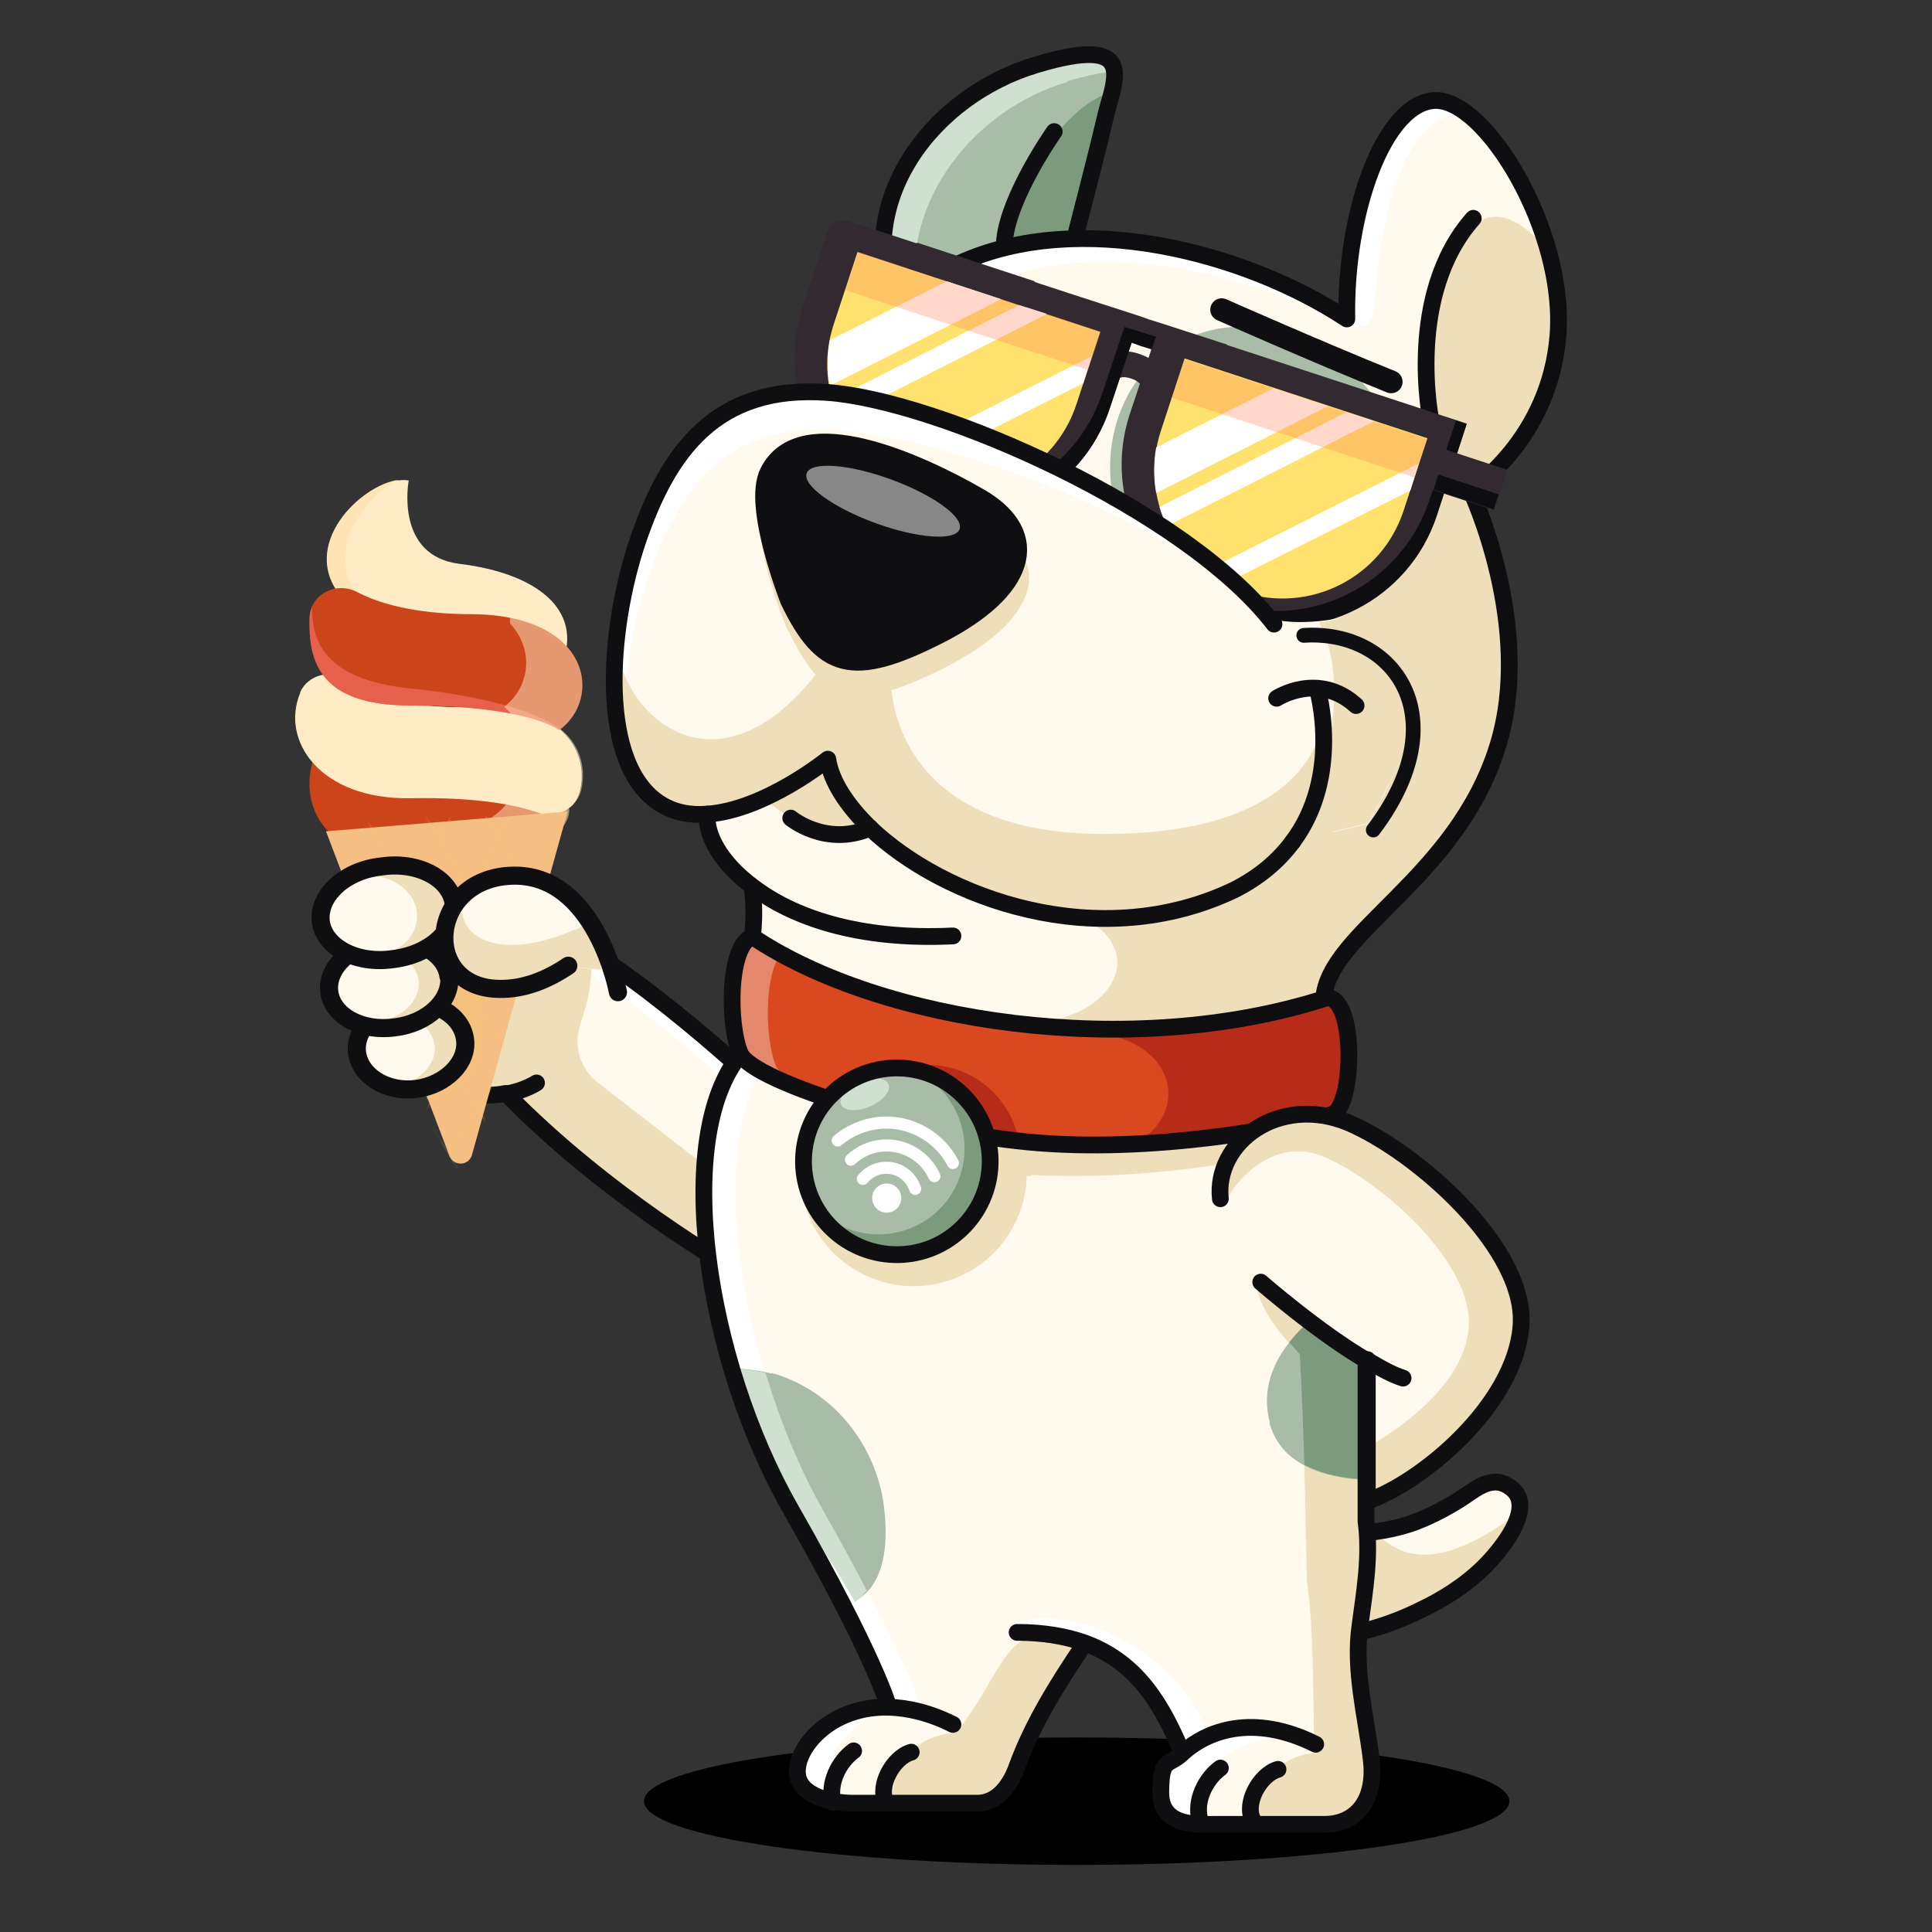 <svg width="288" height="288" viewBox="0 0 288 288" fill="none" xmlns="http://www.w3.org/2000/svg">
<rect x="0" y="0" width="288" height="288" fill="#333333" stroke="none"/>
<path d="M160.5 278C196.122 278 225 273.747 225 268.5C225 263.253 196.122 259 160.5 259C124.878 259 96 263.253 96 268.5C96 273.747 124.878 278 160.5 278Z" fill="#0000001A"/>
<path d="M77.213 136.363C90.536 140.607 112.246 161.034 112.246 161.034C118.167 171.692 116.489 180.968 109.286 189.258C109.286 189.258 90.536 178.6 75.437 163.107C72.477 163.699 68.135 163.403 63.299 160.245C53.924 154.126 64.089 132.12 77.312 136.363H77.213Z" fill="#FFF9EE"/>
<path d="M112.147 161.033C112.147 161.033 90.437 140.704 77.115 136.362C72.279 134.783 67.839 136.757 64.582 140.211C67.543 137.941 71.095 136.954 75.043 138.237C88.365 142.481 110.075 162.908 110.075 162.908C115.503 172.678 114.614 181.263 108.792 189.059C108.99 189.158 109.187 189.256 109.187 189.256C116.489 180.967 118.068 171.691 112.147 161.033Z" fill="white"/>
<path d="M86.59 152.348C88.169 148.006 88.662 143.171 87.675 139.52C70.11 148.204 67.643 136.263 70.702 133.697L65.866 134.289L59.945 138.039L64.189 151.559L60.143 156.296C60.735 157.875 61.722 159.256 63.202 160.243C64.682 161.23 66.162 161.921 67.544 162.414L67.84 163.401C67.84 163.401 68.925 163.894 72.774 163.302C73.662 163.302 74.55 163.302 75.34 163.105C89.057 177.217 105.734 187.282 108.695 189.059L112.741 179.684L89.057 161.329C86.392 159.256 85.406 155.704 86.59 152.546V152.348Z" fill="#EFDEBA"/>
<path d="M75.34 163.005C72.379 163.597 68.037 163.301 63.202 160.143C53.827 154.025 63.991 132.018 77.215 136.262C90.537 140.505 112.247 160.933 112.247 160.933C118.168 171.591 116.49 180.867 109.287 189.156C109.287 189.156 90.537 178.498 75.438 163.005H75.34Z" stroke="#0F0F12" stroke-width="2.5" stroke-linecap="round" stroke-linejoin="round"/>
<path d="M79.978 161.428C79.978 161.428 78.202 162.612 75.34 163.105" stroke="#0F0F12" stroke-width="2.5" stroke-linecap="round" stroke-linejoin="round"/>
<path d="M48.892 110.109C48.892 110.109 52.445 115.734 69.319 115.833C86.194 115.833 87.28 121.754 81.063 125.8C81.063 125.8 77.214 127.379 60.438 127.675C43.662 127.971 44.352 113.366 48.892 110.109Z" fill="#CC451A"/>
<path d="M56.292 99.944L51.061 89.089C43.858 80.701 55.7 70.635 60.93 71.622C60.93 71.622 58.759 82.872 68.528 84.056C78.199 85.24 85.107 89.385 84.515 95.997C84.022 102.115 66.259 95.405 66.259 95.405L56.292 99.944Z" fill="#FFECC6"/>
<g style="mix-blend-mode:multiply">
<path d="M54.712 89.879C47.31 83.662 54.12 73.793 59.448 71.523C53.824 72.214 44.35 81.293 50.962 89.089L56.192 99.944L60.337 98.069L54.613 89.977L54.712 89.879Z" fill="#FFE4B5"/>
</g>
<path d="M44.747 103.202C45.931 100.439 49.582 99.847 51.556 101.129C54.418 103.004 59.944 105.767 70.404 105.373C84.516 104.879 87.871 112.577 86.391 118.103C85.7 120.669 82.838 122.149 80.273 121.162C77.213 120.077 71.391 118.794 61.128 118.991C47.707 119.188 41.786 110.406 44.747 103.3V103.202Z" fill="#FFECC6"/>
<path d="M46.13 92.249C46.13 88.696 49.978 86.624 53.136 88.203C56.294 89.88 61.623 91.558 70.505 91.558C88.169 91.755 89.748 104.189 83.334 108.827C83.334 108.827 78.893 105.176 61.228 105.176C47.314 105.176 46.031 98.268 46.13 92.249Z" fill="#CC451A"/>
<g style="mix-blend-mode:multiply" opacity="0.5">
<path d="M61.031 102.609C48.794 101.326 46.426 95.898 46.525 90.471C46.327 90.964 46.13 91.556 46.13 92.247C46.031 98.267 47.314 105.175 61.228 105.175C78.893 105.175 83.334 108.826 83.334 108.826C83.334 108.826 83.432 108.826 83.531 108.727C82.84 108.135 77.906 104.385 61.13 102.609H61.031Z" fill="#FF7B7B"/>
</g>
<path d="M80.864 120.175C77.706 118.892 71.686 117.214 60.831 116.819C51.555 116.523 45.93 112.28 44.055 107.346C44.351 113.267 50.272 118.99 61.127 118.793C71.39 118.596 77.212 119.878 80.272 120.964C82.147 121.655 84.219 120.964 85.403 119.681C84.12 120.471 82.344 120.668 80.864 120.076V120.175Z" fill="#FFECC6"/>
<g style="mix-blend-mode:multiply" opacity="0.5">
<g style="mix-blend-mode:multiply">
<path d="M83.531 108.727C87.281 105.865 88.169 100.339 84.419 96.293C84.419 96.194 84.419 96.096 84.419 95.997C84.419 95.8 84.419 95.602 84.419 95.306C84.419 95.109 84.419 94.912 84.419 94.714C84.123 89.583 79.09 86.129 71.788 84.648C74.255 86.425 75.834 88.694 76.031 91.359C76.031 91.556 76.031 91.754 76.031 91.951C76.031 92.148 76.031 92.346 76.031 92.642C76.031 92.74 76.031 92.839 76.031 92.938C79.781 96.984 78.893 102.51 75.143 105.372C78.202 108.036 78.893 111.688 78.103 114.648C77.906 115.339 77.61 115.931 77.117 116.424C77.018 116.622 76.821 116.721 76.722 116.819C76.722 116.819 76.623 116.918 76.525 117.017C76.525 117.017 76.525 117.017 76.426 117.017C76.426 117.017 76.426 117.017 76.327 117.017C76.623 118.694 75.34 120.569 72.972 122.049C72.972 122.049 69.123 123.628 52.347 123.924C51.36 123.924 50.472 123.924 49.584 123.826C51.854 125.898 55.406 127.378 60.834 127.28C77.61 126.984 81.459 125.405 81.459 125.405C83.827 123.826 85.11 122.049 84.814 120.372C84.814 120.372 84.814 120.372 84.913 120.372C84.913 120.372 84.913 120.372 85.011 120.372C85.011 120.372 85.11 120.273 85.209 120.174C85.406 120.076 85.505 119.878 85.603 119.78C85.998 119.286 86.393 118.694 86.59 118.003C87.38 115.043 86.788 111.293 83.63 108.727H83.531Z" fill="#FFECC6"/>
</g>
</g>
<path d="M84.615 120.965L70.405 171.984C70.01 173.859 67.543 173.958 66.951 172.182L48.596 123.925L84.615 120.965Z" fill="#F5BF84"/>
<mask id="mask0_164_2489" style="mask-type:luminance" maskUnits="userSpaceOnUse" x="48" y="120" width="37" height="54">
<path d="M84.617 120.965L70.407 171.984C70.012 173.859 67.545 173.958 66.953 172.182L48.598 123.925L84.617 120.965Z" fill="white"/>
</mask>
<g mask="url(#mask0_164_2489)">
<g style="mix-blend-mode:multiply" opacity="0.4">
<path d="M33.102 131.33L63.496 180.277" stroke="#F6C277" stroke-width="0.3" stroke-miterlimit="10"/>
</g>
<g style="mix-blend-mode:multiply" opacity="0.4">
<path d="M40.996 130.242L71.391 179.288" stroke="#F6C277" stroke-width="0.3" stroke-miterlimit="10"/>
</g>
<g style="mix-blend-mode:multiply" opacity="0.4">
<path d="M48.893 129.256L79.287 178.203" stroke="#F6C277" stroke-width="0.3" stroke-miterlimit="10"/>
</g>
<g style="mix-blend-mode:multiply" opacity="0.4">
<path d="M54.219 121.461L92.705 185.21" stroke="#F6C277" stroke-width="0.3" stroke-miterlimit="10"/>
</g>
<g style="mix-blend-mode:multiply" opacity="0.4">
<path d="M61.918 119.191L100.404 182.941" stroke="#F6C277" stroke-width="0.3" stroke-miterlimit="10"/>
</g>
<g style="mix-blend-mode:multiply" opacity="0.4">
<path d="M69.615 117.02L108.102 180.769" stroke="#F6C277" stroke-width="0.3" stroke-miterlimit="10"/>
</g>
<g style="mix-blend-mode:multiply" opacity="0.4">
<path d="M110.471 120.668L75.932 171.194" stroke="#F6C277" stroke-width="0.3" stroke-miterlimit="10"/>
</g>
<g style="mix-blend-mode:multiply" opacity="0.4">
<path d="M102.576 119.387L68.037 169.814" stroke="#F6C277" stroke-width="0.3" stroke-miterlimit="10"/>
</g>
<g style="mix-blend-mode:multiply" opacity="0.4">
<path d="M86.69 116.625L53.434 186.888" stroke="#F6C277" stroke-width="0.3" stroke-miterlimit="10"/>
</g>
<g style="mix-blend-mode:multiply" opacity="0.4">
<path d="M78.791 115.342L45.535 185.604" stroke="#F6C277" stroke-width="0.3" stroke-miterlimit="10"/>
</g>
<g style="mix-blend-mode:multiply" opacity="0.4">
<path d="M70.899 113.959L37.643 184.222" stroke="#F6C277" stroke-width="0.3" stroke-miterlimit="10"/>
</g>
</g>
<g style="mix-blend-mode:multiply" opacity="0.4">
<path d="M78.002 146.227C78.002 146.227 75.633 149.385 71.192 149.483C71.192 149.483 75.633 161.128 63.693 163.891L57.772 147.806L63.693 139.812L74.449 141.391L78.1 146.128L78.002 146.227Z" fill="#F6C277"/>
</g>
<path d="M60.438 149.585C64.878 148.993 68.826 151.361 69.319 154.914C69.813 158.368 66.457 161.723 62.115 162.315C57.675 162.907 53.727 160.44 53.234 156.986C52.74 153.532 56.096 150.177 60.438 149.585Z" fill="#FFF9EE"/>
<path d="M60.437 149.584C58.464 149.88 56.687 150.669 55.404 151.854C55.996 151.558 56.687 151.459 57.378 151.36C61.029 150.867 64.385 152.84 64.779 155.801C65.174 158.663 62.411 161.426 58.76 161.919C58.464 161.919 58.266 161.919 57.97 161.919C59.253 162.314 60.635 162.413 62.115 162.215C66.555 161.623 69.812 158.268 69.319 154.814C68.825 151.262 64.878 148.893 60.437 149.485V149.584Z" fill="#EFDEBA"/>
<path d="M69.319 154.914C69.813 158.368 66.457 161.723 62.115 162.315C57.675 162.907 53.727 160.44 53.234 156.986C52.74 153.532 56.096 150.177 60.438 149.585C64.878 148.993 68.826 151.361 69.319 154.914Z" stroke="#0F0F12" stroke-width="2.7" stroke-linecap="round" stroke-linejoin="round"/>
<path d="M57.183 140.214C62.018 139.622 66.459 141.99 66.952 145.543C67.347 149.095 63.794 152.549 58.86 153.141C53.926 153.832 49.584 151.464 49.091 147.911C48.597 144.358 52.15 140.905 57.084 140.214H57.183Z" fill="#FFF9EE"/>
<path d="M57.183 140.214C62.018 139.622 66.459 141.99 66.952 145.543C67.347 149.095 63.794 152.549 58.86 153.141C53.926 153.832 49.584 151.464 49.091 147.911C48.597 144.358 52.15 140.905 57.084 140.214H57.183Z" fill="#EFDEBA"/>
<path d="M55.012 141.697C58.663 141.302 62.018 143.276 62.413 146.137C62.709 148.999 60.143 151.762 56.492 152.157C52.841 152.651 49.584 150.677 49.091 147.815C48.696 144.953 51.262 142.19 55.012 141.697Z" fill="#FFF9EE"/>
<path d="M66.952 145.543C67.347 149.095 63.794 152.549 58.86 153.141C53.926 153.832 49.584 151.464 49.091 147.911C48.597 144.358 52.15 140.905 57.084 140.214C61.919 139.622 66.36 141.99 66.854 145.543H66.952Z" stroke="#0F0F12" stroke-width="2.7" stroke-linecap="round" stroke-linejoin="round"/>
<path d="M56.788 129.159C62.215 128.369 67.051 130.935 67.544 134.783C67.939 138.632 64.09 142.283 58.465 142.974C53.038 143.764 48.202 141.198 47.709 137.349C47.314 133.501 51.261 129.751 56.788 129.159Z" fill="#FFF9EE"/>
<path d="M56.788 129.159C62.215 128.369 67.051 130.935 67.544 134.783C67.939 138.632 64.09 142.283 58.465 142.974C53.038 143.764 48.202 141.198 47.709 137.349C47.314 133.501 51.261 129.751 56.788 129.159Z" fill="#EFDEBA"/>
<path d="M54.419 130.637C58.169 130.242 61.623 132.61 62.117 135.768C62.61 139.025 60.044 141.985 56.196 142.281C52.446 142.676 48.992 140.308 48.498 137.15C48.005 133.893 50.669 130.933 54.419 130.637Z" fill="#FFF9EE"/>
<path d="M67.644 134.783C68.038 138.632 64.19 142.283 58.565 142.974C53.137 143.764 48.302 141.198 47.808 137.349C47.414 133.501 51.361 129.751 56.887 129.159C62.315 128.369 67.15 130.935 67.644 134.783Z" stroke="#0F0F12" stroke-width="2.7" stroke-linecap="round" stroke-linejoin="round"/>
<path d="M76.427 130.637C88.959 130.242 91.229 144.749 91.229 144.749L84.716 144.058C81.657 146.13 78.104 147.61 74.354 147.512C62.71 147.314 63.795 131.032 76.328 130.637H76.427Z" fill="#FFF9EE"/>
<path d="M76.427 130.637C88.959 130.242 91.229 144.749 91.229 144.749L84.716 144.058C81.657 146.13 78.104 147.61 74.354 147.512C62.71 147.314 63.795 131.032 76.328 130.637H76.427Z" fill="#FFF9EE"/>
<path d="M89.355 140.504C88.961 139.912 89.257 137.741 88.368 137.346C75.638 143.761 69.224 140.208 68.928 135.965C68.138 136.36 67.349 136.853 66.658 137.346C65.178 141.985 67.744 147.412 74.355 147.511C78.105 147.609 81.658 146.129 84.717 144.057L89.553 144.55C89.553 143.07 89.553 141.688 89.257 140.406L89.355 140.504Z" fill="#EFDEBA"/>
<path d="M92.117 147.906C92.117 147.906 88.861 130.143 76.328 130.538C63.795 130.932 62.71 147.215 74.354 147.413C78.104 147.511 81.657 146.031 84.716 143.959" stroke="#0F0F12" stroke-width="2.7" stroke-linecap="round" stroke-linejoin="round"/>
<path d="M159.715 35.901C159.715 35.901 163.564 23.072 164.846 17.447C166.129 11.921 170.175 4.816 154.583 9.552C139.189 14.191 127.347 30.572 133.465 46.657C138.498 42.019 148.761 35.111 165.439 36.098C163.366 35.999 161.393 35.901 159.715 35.901Z" fill="#A8BCA8"/>
<path d="M159.024 12.119C162.182 11.231 164.452 10.738 166.228 10.639C165.932 8.073 163.465 6.988 154.583 9.652C139.189 14.29 127.347 30.672 133.465 46.757C134.353 45.968 135.34 45.08 136.623 44.191C134.452 29.882 145.307 16.264 159.123 12.218L159.024 12.119Z" fill="#CFDFD0"/>
<path d="M165.835 13.599C155.374 17.25 150.835 32.349 149.453 37.776C153.894 36.493 159.223 35.802 165.44 36.099C163.367 36 161.394 35.901 159.716 35.901C159.716 35.901 163.565 23.072 164.848 17.447C165.144 16.165 165.637 14.783 165.933 13.5L165.835 13.599Z" fill="#7B9B7C"/>
<path d="M149.748 35.801C150.439 29.091 157.149 19.617 157.149 19.617" stroke="#0F0F12" stroke-width="2.5" stroke-linecap="round" stroke-linejoin="round"/>
<path d="M133.365 46.065C127.049 29.881 138.99 14.289 154.483 9.651C169.976 5.013 166.029 12.019 164.746 17.545C163.463 23.072 160.503 34.42 160.503 34.42" stroke="#0F0F12" stroke-width="2.5" stroke-linecap="round" stroke-linejoin="round"/>
<path d="M195.932 227.643C195.932 227.643 206.787 233.959 221.195 221.623C222.28 220.735 226.523 222.216 226.326 223.498C223.76 236.229 208.563 243.038 197.807 244.123L196.03 227.643H195.932Z" fill="#EFDEBA"/>
<path d="M226.129 225.766C225.932 221.227 222.28 221.72 221.195 222.411C213.695 227.542 209.254 228.628 204.715 228.332C207.379 230.207 211.721 236.227 226.03 225.766H226.129Z" fill="#FFF9EE"/>
<path d="M195.932 227.642C195.932 228.036 199.583 228.431 199.879 228.431C203.333 228.727 206.885 228.234 210.241 227.148C212.806 226.26 215.274 224.977 217.642 223.497C219.813 222.115 222.181 219.846 224.846 221.523C228.793 223.892 225.043 229.221 222.872 231.786C219.912 235.339 215.964 238.003 211.82 239.977C207.478 242.148 202.642 243.628 197.807 244.122L196.03 227.642H195.932Z" stroke="#0F0F12" stroke-width="2.5" stroke-linecap="round" stroke-linejoin="round"/>
<path d="M176.195 261.295C173.333 254.486 169.781 247.874 161.689 245.012V245.407C161.59 245.407 157.347 253.302 154.386 258.927C151.524 264.551 149.847 268.795 145.307 268.795H127.051C124.386 268.795 118.86 269.288 118.86 264.058C118.86 258.828 123.992 254.288 132.478 254.486C132.478 254.486 130.603 247.282 117.873 224.979C105.143 202.677 100.209 169.519 110.373 157.184C110.373 157.184 125.867 156.099 198.794 166.263C204.616 189.256 204.813 214.519 203.826 234.157C202.84 254.683 203.826 256.262 204.418 262.282C205.109 268.301 202.149 271.854 197.412 271.854H181.228C178.662 271.854 173.037 272.347 173.037 267.117C173.037 261.887 174.123 263.17 176.096 261.394L176.195 261.295Z" fill="#FFF9EE"/>
<path d="M203.234 229.911C204.024 222.805 203.925 216.884 203.727 209.779C203.727 209.779 203.925 209.878 204.023 209.977C204.023 208.595 203.826 207.016 203.727 205.635C203.727 204.056 203.727 202.575 203.727 200.799C203.629 200.7 203.53 200.602 203.431 200.503C203.234 196.654 203.135 192.904 202.642 188.957L187.247 190.437C187.247 190.437 186.458 194.681 193.76 201.885C194.55 214.713 194.747 235.536 194.846 235.93C195.833 242.345 195.734 253.101 195.931 261.292C188.728 262.18 187.05 268.002 186.754 271.752H197.51C202.149 271.752 205.109 268.2 204.517 262.18C203.826 256.16 201.359 247.575 203.333 229.911H203.234Z" fill="#EFDEBA"/>
<path d="M189.22 212.05C190.897 218.366 197.41 220.439 204.219 220.636C204.318 211.458 203.923 201.59 202.937 191.623C196.226 195.274 186.654 202.38 189.318 212.149L189.22 212.05Z" fill="#A8BCA8"/>
<path d="M203.826 209.682C203.826 209.682 204.024 209.781 204.024 209.879C204.024 209.682 204.024 209.485 204.024 209.287C204.024 208.004 203.826 206.722 203.728 205.537C203.728 204.847 203.728 204.057 203.728 203.366C203.728 202.478 203.629 201.491 203.53 200.603C203.53 200.603 203.53 200.603 203.432 200.505C203.234 197.544 203.037 194.584 202.839 191.623C199.287 193.597 195.043 196.459 192.182 200.11C192.675 200.702 193.168 201.195 193.761 201.886C194.057 206.722 194.254 212.741 194.451 218.366C197.116 219.748 200.372 220.439 203.826 220.537C203.826 217.083 203.826 213.531 203.826 209.682Z" fill="#7B9B7C"/>
<path d="M153.695 175.143C172.247 176.229 192.28 171.985 195.537 170.703C196.523 170.308 197.214 168.334 197.609 165.867C197.609 165.867 164.747 161.624 161.293 161.229C154.484 160.439 147.774 159.65 140.965 159.058C138.399 158.762 135.734 158.564 133.169 158.367C132.083 158.367 130.899 158.17 129.813 158.071C127.544 157.775 125.767 158.959 124.09 160.439C122.708 161.624 121.721 163.203 121.425 165.078C121.228 166.163 121.425 168.334 122.314 169.124C123.202 169.814 125.274 170.11 126.36 170.406C129.32 171.295 132.379 171.985 135.438 172.676C141.458 173.959 147.576 175.045 153.794 175.341L153.695 175.143Z" fill="#EFDEBA"/>
<path d="M150.422 183.917C155.429 176.057 153.117 165.626 145.256 160.618C137.396 155.611 126.965 157.923 121.957 165.784C116.95 173.644 119.263 184.075 127.123 189.082C134.983 194.09 145.414 191.777 150.422 183.917Z" fill="#EFDEBA"/>
<path d="M179.747 257.84C175.997 247.182 161.293 238.597 150.734 242.051L161.195 245.801C161.392 245.406 161.491 245.209 161.491 245.209V244.814C169.682 247.775 173.333 254.386 176.195 261.097C174.221 262.972 173.136 265.143 173.136 266.82C173.136 269.88 175.01 270.965 177.182 271.36C177.182 266.524 182.313 257.939 194.155 258.926C191.392 256.557 184.484 255.373 179.747 257.742V257.84Z" fill="white"/>
<path d="M154.778 244.024C149.745 243.728 148.067 251.622 142.541 258.234C136.817 258.826 133.067 262.083 132.969 268.695H145.502C150.041 268.695 151.62 264.451 154.58 258.826C157.146 253.892 160.699 247.083 161.488 245.603C159.811 244.912 157.541 244.122 154.876 244.024H154.778Z" fill="#EFDEBA"/>
<path d="M123.599 264.057C123.599 260.208 128.731 254.287 137.218 254.484C137.218 254.484 135.343 247.28 122.612 224.978C109.882 202.676 104.948 169.518 115.113 157.183C111.659 157.084 110.376 157.183 110.376 157.183C100.113 169.518 105.146 202.774 117.876 224.978C130.606 247.28 132.481 254.484 132.481 254.484C123.994 254.287 118.863 260.208 118.863 264.057C118.863 267.905 124.389 268.793 127.053 268.793H129.52C126.856 268.793 123.599 268.004 123.599 264.057Z" fill="white"/>
<path d="M115.011 204.747C113.136 204.253 110.965 204.056 108.695 203.957C110.768 210.964 113.926 217.97 118.07 223.99C122.511 230.404 125.471 235.24 127.445 238.694C128.629 238.003 129.616 237.115 130.307 235.93C132.675 232.082 132.083 226.062 131.491 222.806C129.814 214.714 123.991 207.214 115.011 204.648V204.747Z" fill="#A8BCA8"/>
<path d="M113.234 215.504C114.714 218.464 116.293 221.425 118.069 224.089C122.51 230.504 125.47 235.339 127.444 238.793C128.135 238.398 128.628 237.708 129.22 237.116C127.444 233.662 125.273 229.714 122.608 224.978C119.155 218.859 116.293 211.853 114.122 204.649C112.641 204.353 110.964 204.057 109.188 204.057C110.372 207.905 111.655 211.754 113.234 215.504Z" fill="#CFDFD0"/>
<path d="M142.05 257.054C138.497 255.278 135.339 254.587 132.478 254.488C123.991 254.291 118.859 260.212 118.859 264.06C118.859 267.909 124.386 268.797 127.05 268.797H145.701C148.859 268.797 150.734 265.837 151.622 263.271C153.991 256.856 157.642 251.034 161.491 245.311" stroke="#0F0F12" stroke-width="2.5" stroke-linecap="round" stroke-linejoin="round"/>
<path d="M132.478 254.486C132.478 254.486 130.603 247.282 117.873 224.979C105.143 202.677 100.209 169.519 110.373 157.184C110.373 157.184 125.867 156.099 198.794 166.263C198.794 166.362 198.794 166.46 198.794 166.559C201.359 176.723 203.629 186.888 203.629 197.348V226.756C204.32 231.986 203.432 237.118 202.741 242.249C201.754 248.96 203.629 255.769 204.418 262.38C205.109 268.4 202.149 271.953 197.412 271.953H181.228C178.662 271.953 173.037 272.446 173.037 267.216C173.037 261.986 174.123 263.269 176.096 261.492C179.846 257.94 186.853 255.374 196.129 260.012" stroke="#0F0F12" stroke-width="2.5" stroke-linecap="round" stroke-linejoin="round"/>
<path d="M151.623 243.336C155.57 243.336 158.926 243.928 161.689 244.915C169.781 247.875 173.333 254.487 176.195 261.198" stroke="#0F0F12" stroke-width="2.5" stroke-linecap="round" stroke-linejoin="round"/>
<path d="M112.15 139.618C108.498 140.901 108.498 152.842 110.373 157.085C112.248 161.329 138.4 169.519 156.853 170.506C175.406 171.592 195.438 167.348 198.695 166.065C201.952 164.782 202.248 147.316 197.215 148.796L112.051 139.52L112.15 139.618Z" fill="#D9481F"/>
<path d="M115.702 158.959C113.827 154.716 113.827 142.775 117.479 141.492L199.978 150.472C199.386 149.189 198.498 148.499 197.313 148.893L112.15 139.617C108.498 140.9 108.498 152.841 110.373 157.084C111.262 158.959 116.887 161.624 124.584 164.091C119.748 162.216 116.393 160.341 115.702 158.959Z" fill="#E5876C"/>
<path d="M126.853 164.88C134.451 167.15 143.629 169.222 151.918 170.209C151.03 165.275 147.477 160.933 142.346 159.354C136.326 157.479 130.109 159.946 126.754 164.88H126.853Z" fill="#B72C18"/>
<path d="M170.273 169.913C169.878 170.209 169.582 170.406 169.385 170.603C183.595 169.913 196.227 167.149 198.792 166.163C202.049 164.88 202.345 147.413 197.312 148.893L170.668 146.031C166.918 147.314 164.549 148.104 164.549 148.104L161.885 153.827C175.306 154.617 177.181 165.373 170.174 169.814L170.273 169.913Z" fill="#B72C18"/>
<path d="M112.15 139.618C108.498 140.901 108.498 152.842 110.373 157.085C112.248 161.329 138.4 169.519 156.853 170.506C175.406 171.592 195.438 167.348 198.695 166.065C201.952 164.782 202.248 147.316 197.215 148.796L112.051 139.52L112.15 139.618Z" stroke="#0F0F12" stroke-width="2.5" stroke-linecap="round" stroke-linejoin="round"/>
<path d="M159.716 35.605C163.86 35.703 167.906 36.295 172.051 36.888C178.761 37.874 185.275 39.651 191.492 42.414C194.748 43.894 197.906 45.572 200.866 47.545C200.57 31.361 206.491 15.276 213.991 14.98C221.491 14.684 233.531 34.42 232.346 49.914C231.162 65.506 218.333 72.907 218.333 72.907C218.333 72.907 229.287 94.025 222.676 111.492C216.064 129.058 197.906 138.926 197.314 148.893C168.794 157.972 140.374 154.617 112.15 139.617C112.644 135.966 112.15 132.314 112.15 132.314C107.315 128.663 105.144 124.321 105.341 121.459C102.874 121.657 100.506 121.262 98.433 119.979C89.058 114.255 90.44 94.124 94.979 80.703C99.519 67.381 106.624 57.414 123.203 58.598C123.499 58.598 124.782 56.624 124.88 56.328C126.459 54.355 128.038 52.48 129.716 50.703C130.703 49.618 131.887 48.631 132.874 47.545C133.762 46.657 134.157 45.473 134.946 44.486C136.525 42.315 138.597 40.638 140.966 39.355C144.222 37.578 147.775 36.69 151.426 36.098C154.189 35.605 156.952 35.506 159.617 35.506L159.716 35.605Z" fill="#FFF9EE"/>
<path d="M205.308 59.684C213.301 70.736 213.104 85.539 202.742 91.164C192.183 96.789 178.466 94.025 171.065 85.144C162.381 74.585 164.256 59.388 173.729 52.381C183.203 45.375 197.315 48.631 205.308 59.782V59.684Z" fill="#A8BCA8"/>
<path d="M147.576 152.248C164.056 155.209 180.635 154.222 197.313 148.893C198.003 138.926 216.062 129.058 222.674 111.492C229.286 93.926 218.332 72.907 218.332 72.907C218.332 72.907 231.062 65.505 232.345 49.913C232.641 45.966 232.148 41.723 230.964 37.578C215.076 18.631 211.03 55.736 212.609 71.525C214.187 87.808 193.069 91.262 193.069 91.262C193.069 91.262 202.247 98.564 196.819 116.327C191.392 134.09 176.688 136.558 161.392 136.755C172.642 142.479 164.352 154.814 147.675 152.248H147.576Z" fill="#EFDEBA"/>
<path d="M113.925 118.892C113.925 118.892 121.82 126.984 128.431 122.642C124.879 120.174 123.3 113.168 123.3 113.168L113.826 118.99L113.925 118.892Z" fill="#EFDEBA"/>
<path d="M147.379 70.438C153.81 70.438 159.024 65.224 159.024 58.793C159.024 52.362 153.81 47.148 147.379 47.148C140.948 47.148 135.734 52.362 135.734 58.793C135.734 65.224 140.948 70.438 147.379 70.438Z" fill="white"/>
<path d="M150.739 59.616C150.984 55.918 148.185 52.721 144.488 52.475C140.79 52.23 137.593 55.028 137.347 58.726C137.101 62.424 139.9 65.621 143.598 65.867C147.296 66.112 150.493 63.314 150.739 59.616Z" fill="#0F0F12"/>
<path d="M140.669 58.892C141.65 58.892 142.445 58.097 142.445 57.116C142.445 56.135 141.65 55.34 140.669 55.34C139.688 55.34 138.893 56.135 138.893 57.116C138.893 58.097 139.688 58.892 140.669 58.892Z" fill="white"/>
<path d="M148.563 70.836C154.994 70.836 160.207 65.623 160.207 59.191C160.207 52.76 154.994 47.547 148.563 47.547C142.131 47.547 136.918 52.76 136.918 59.191C136.918 65.623 142.131 70.836 148.563 70.836Z" stroke="#0F0F12" stroke-width="2.5" stroke-linecap="round" stroke-linejoin="round"/>
<path d="M186.952 86.033C195.073 86.033 201.656 79.45 201.656 71.329C201.656 63.208 195.073 56.625 186.952 56.625C178.831 56.625 172.248 63.208 172.248 71.329C172.248 79.45 178.831 86.033 186.952 86.033Z" fill="white"/>
<mask id="mask1_164_2489" style="mask-type:luminance" maskUnits="userSpaceOnUse" x="172" y="56" width="30" height="31">
<path d="M186.95 86.031C195.071 86.031 201.654 79.448 201.654 71.327C201.654 63.206 195.071 56.623 186.95 56.623C178.829 56.623 172.246 63.206 172.246 71.327C172.246 79.448 178.829 86.031 186.95 86.031Z" fill="white"/>
</mask>
<g mask="url(#mask1_164_2489)">
<path d="M180.746 82.044C185.471 81.22 188.632 76.721 187.808 71.996C186.983 67.272 182.485 64.11 177.76 64.935C173.035 65.759 169.874 70.258 170.698 74.983C171.523 79.707 176.021 82.869 180.746 82.044Z" fill="#0F0F12"/>
<path d="M176.882 73.598C178.081 73.598 179.053 72.626 179.053 71.427C179.053 70.228 178.081 69.256 176.882 69.256C175.683 69.256 174.711 70.228 174.711 71.427C174.711 72.626 175.683 73.598 176.882 73.598Z" fill="white"/>
</g>
<path d="M186.952 86.033C195.073 86.033 201.656 79.45 201.656 71.329C201.656 63.208 195.073 56.625 186.952 56.625C178.831 56.625 172.248 63.208 172.248 71.329C172.248 79.45 178.831 86.033 186.952 86.033Z" stroke="#0F0F12" stroke-width="2.5" stroke-linecap="round" stroke-linejoin="round"/>
<path d="M213.301 62.643C213.301 62.643 209.452 43.992 219.616 32.545" stroke="#0F0F12" stroke-width="2.5" stroke-linecap="round" stroke-linejoin="round"/>
<path d="M173.333 63.136L169.682 61.952C170.57 59.386 171.162 57.215 168.597 56.426C166.031 55.537 165.439 57.709 164.649 60.274L160.998 59.09C162.478 54.452 165.241 51.195 169.88 52.774C174.518 54.353 175.011 58.597 173.432 63.235L173.333 63.136Z" fill="#332A31"/>
<path d="M183.007 51.395L172.942 48.138L171.363 47.645L169.981 47.151L159.915 43.895L126.462 32.941C125.179 32.546 123.699 33.237 123.304 34.52L119.653 45.77C115.508 58.401 122.416 72.019 135.047 76.164C147.679 80.309 161.297 73.401 165.442 60.77L168.698 51L170.08 51.493L171.659 51.987L168.402 61.756C164.258 74.388 171.165 88.006 183.797 92.151C196.428 96.296 210.047 89.388 214.191 76.756L218.632 63.138L182.81 51.395H183.007Z" fill="#332A31"/>
<g style="mix-blend-mode:multiply">
<path d="M172.348 50.209L170.473 49.617L167.611 48.728L164.354 58.498C160.21 71.13 146.591 78.037 133.96 73.893C128.039 71.919 123.401 67.972 120.539 63.038C123.204 69.057 128.335 73.992 135.046 76.261C147.677 80.406 161.295 73.498 165.44 60.867L168.697 51.097L170.078 51.59L171.657 52.084L172.249 50.406L172.348 50.209Z" fill="#0E0E11"/>
<path d="M217.052 62.643L213.104 74.485C208.96 87.116 195.341 94.024 182.71 89.879C176.789 87.906 172.151 83.958 169.289 79.024C171.954 85.044 177.085 89.978 183.796 92.248C196.427 96.392 210.045 89.484 214.19 76.853L218.631 63.235L216.953 62.643H217.052Z" fill="#0E0E11"/>
</g>
<path d="M185.194 88.254C175.163 84.956 169.752 74.243 173.05 64.213L176.594 53.432L212.78 65.329L209.236 76.11C205.938 86.141 195.225 91.552 185.194 88.254Z" fill="#FFE26D"/>
<path d="M127.822 37.578L164.008 49.475L160.464 60.256C157.166 70.287 146.453 75.699 136.422 72.401C126.391 69.103 120.98 58.39 124.278 48.359L127.822 37.578Z" fill="#FFE26D"/>
<g style="mix-blend-mode:overlay">
<path d="M123.694 50.707C123.3 52.976 123.3 55.246 123.694 57.516L149.253 44.588L141.161 41.924L123.694 50.707Z" fill="white"/>
</g>
<g style="mix-blend-mode:overlay">
<path d="M155.967 46.759L151.921 45.477L124.092 59.588C124.388 60.575 124.783 61.463 125.177 62.45L155.967 46.858V46.759Z" fill="white"/>
</g>
<g style="mix-blend-mode:overlay">
<path d="M133.662 71.135L161.49 57.122L162.773 53.076L130.701 69.26C131.589 69.951 132.576 70.642 133.662 71.135Z" fill="white"/>
</g>
<g style="mix-blend-mode:overlay">
<path d="M172.349 66.689C171.954 68.959 171.954 71.228 172.349 73.498L197.908 60.571L189.816 57.906L172.349 66.689Z" fill="white"/>
</g>
<g style="mix-blend-mode:overlay">
<path d="M204.717 62.742L200.67 61.459L172.842 75.571C173.138 76.558 173.533 77.446 173.927 78.433L204.717 62.841V62.742Z" fill="white"/>
</g>
<g style="mix-blend-mode:overlay">
<path d="M182.414 87.118L210.242 73.105L211.525 69.059L179.453 85.243C180.341 85.933 181.328 86.624 182.414 87.118Z" fill="white"/>
</g>
<g style="mix-blend-mode:multiply" opacity="0.3">
<path d="M176.574 53.557L174.693 59.275L210.879 71.173L212.76 65.454L176.574 53.557Z" fill="#FF7C50"/>
</g>
<g style="mix-blend-mode:multiply" opacity="0.3">
<path d="M127.904 37.539L126.023 43.258L162.21 55.155L164.09 49.437L127.904 37.539Z" fill="#FF7C50"/>
</g>
<path d="M192.676 125.505C190.702 128.169 187.939 130.636 184.09 132.61C157.15 145.636 125.374 126.492 123.4 113.169C123.4 113.169 107.907 125.702 98.433 119.979C89.058 114.255 90.44 94.124 94.979 80.703C99.519 67.38 106.624 57.413 123.203 58.597C130.703 59.091 138.203 61.558 145.209 64.124C153.696 67.282 161.985 71.13 169.88 75.67C173.433 77.742 176.886 80.012 180.143 82.578C182.709 84.65 184.88 89.781 187.446 91.36C190.011 92.939 194.353 93.038 199.189 92.249C204.024 91.459 204.32 93.235 206.393 94.814C211.426 98.564 211.228 105.077 209.551 110.604C208.268 114.946 206.195 118.992 203.827 122.84L192.577 125.505H192.676Z" fill="#FFF9EE"/>
<path d="M201.162 91.656C200.274 92.051 198.794 92.544 196.623 92.742C198.3 95.9 200.767 103.301 196.623 116.327C191.195 134.09 176.491 136.557 161.195 136.755C168.695 137.248 176.491 136.163 183.991 132.511C187.84 130.538 190.603 128.071 192.577 125.406L203.827 122.742C216.557 101.327 211.425 93.531 201.063 91.459L201.162 91.656Z" fill="#EFDEBA"/>
<path d="M184.484 85.933C171.064 73.005 139.189 59.683 123.202 58.597C106.623 57.413 99.518 67.38 94.979 80.703C91.426 91.064 89.847 105.669 93.696 114.354C92.117 105.867 93.696 94.617 96.558 86.229C101.097 72.907 108.202 62.94 124.781 64.124C140.176 65.209 170.077 75.867 184.287 88.104V86.031L184.484 85.933Z" fill="white"/>
<path d="M91.919 94.913C91.821 106.163 107.314 121.064 123.301 98.268L132.774 100.735C132.774 100.735 131.59 124.123 164.156 124.321C196.721 124.518 197.214 107.051 197.214 107.051L201.853 121.36C201.853 121.36 183.695 138.531 163.761 136.854C143.827 135.176 128.827 126.788 123.498 113.071C111.853 121.163 98.63 126.393 93.794 114.156C89.058 101.92 91.919 94.814 91.919 94.814V94.913Z" fill="#EFDEBA"/>
<path d="M117.577 94.123C122.708 104.781 127.248 106.458 140.965 99.452C154.681 92.445 157.346 83.86 147.478 78.136C137.609 72.413 121.03 64.321 114.221 73.893C110.866 78.63 117.478 94.123 117.478 94.123H117.577Z" fill="#EFDEBA"/>
<path d="M117.971 89.389C122.807 99.356 126.952 100.837 139.78 94.323C152.609 87.81 155.076 79.817 145.899 74.488C136.721 69.159 121.228 61.56 114.912 70.541C111.754 74.981 117.971 89.389 117.971 89.389Z" fill="#0F0F12"/>
<path d="M141.853 38.962C145.109 37.185 147.872 36.692 151.425 36.1C154.188 35.606 156.951 35.508 159.616 35.508C163.76 35.606 167.806 36.198 171.951 36.791C178.661 37.777 185.175 39.554 191.392 42.317C194.648 43.797 197.806 45.475 200.767 47.448C200.47 31.264 206.391 15.179 213.891 14.883C214.385 14.883 214.977 15.179 215.47 15.277L217.247 16.857C215.766 17.251 214.385 17.843 213.201 18.83C206.293 24.85 205.306 40.837 204.813 45.968C204.714 47.35 204.023 48.731 202.444 48.83C201.26 48.83 200.076 48.435 199.089 47.843C198.99 47.843 198.793 47.646 198.694 47.547C197.017 46.363 194.846 45.573 192.971 44.883C189.418 43.501 185.767 42.317 182.017 41.33C172.642 38.962 162.576 38.073 153.102 40.343C152.017 40.639 151.03 40.935 150.043 41.231L141.754 38.764L141.853 38.962Z" fill="white"/>
<path d="M143.047 78.886C143.703 77.095 139.131 73.775 132.835 71.471C126.54 69.168 120.905 68.752 120.249 70.544C119.594 72.335 124.166 75.655 130.461 77.959C136.757 80.262 142.391 80.678 143.047 78.886Z" fill="#878788"/>
<path d="M140.964 88.105C128.135 94.618 123.891 93.138 119.155 83.171C119.155 83.171 115.997 75.77 115.306 69.947C115.109 70.145 115.01 70.342 114.813 70.539C111.655 74.98 117.872 89.388 117.872 89.388C122.707 99.355 126.852 100.835 139.681 94.322C148.464 89.881 152.411 84.651 151.029 80.112C149.253 82.776 145.799 85.539 140.964 88.006V88.105Z" fill="#0F0F12"/>
<path d="M117.973 89.388C122.808 99.355 126.953 100.835 139.782 94.322C152.611 87.809 155.078 79.816 145.9 74.487C136.723 69.158 119.453 61.461 114.914 70.54C112.446 75.375 117.973 89.388 117.973 89.388Z" stroke="#0F0F12" stroke-width="3.4" stroke-linecap="round" stroke-linejoin="round"/>
<path d="M190.307 104.091C190.307 104.091 196.524 100.045 202.149 105.177" stroke="#0F0F12" stroke-width="2.5" stroke-linecap="round" stroke-linejoin="round"/>
<path d="M194.352 94.714C207.97 93.826 217.345 107.05 204.713 123.727" stroke="#0F0F12" stroke-width="2.2" stroke-linecap="round" stroke-linejoin="round"/>
<path d="M129.715 123.431C126.162 119.978 123.892 116.425 123.399 113.168C123.399 113.168 114.024 120.767 105.439 121.359C102.972 121.557 100.603 121.162 98.531 119.879C89.156 114.155 90.537 94.024 95.077 80.603C99.616 67.281 106.722 57.314 123.3 58.498C139.879 59.682 176.787 75.965 189.912 93.037" stroke="#0F0F12" stroke-width="2.5" stroke-linecap="round" stroke-linejoin="round"/>
<path d="M192.675 125.504C190.701 128.168 187.938 130.636 184.089 132.609C163.761 142.379 140.669 133.892 129.715 123.432" stroke="#0F0F12" stroke-width="2.5" stroke-linecap="round" stroke-linejoin="round"/>
<path d="M196.426 102.908C196.426 102.908 200.077 115.638 192.676 125.507" stroke="#0F0F12" stroke-width="2.5" stroke-linecap="round" stroke-linejoin="round"/>
<path d="M105.441 121.361C105.145 124.322 107.316 128.565 112.25 132.217C118.072 136.657 127.842 140.21 142.052 139.519" stroke="#0F0F12" stroke-width="2.5" stroke-linecap="round" stroke-linejoin="round"/>
<path d="M117.873 121.953C117.873 121.953 123.103 126.295 129.715 123.433" stroke="#0F0F12" stroke-width="2.5" stroke-linecap="round" stroke-linejoin="round"/>
<path d="M112.15 132.314C112.15 132.314 112.644 135.966 112.15 139.617C131.591 152.643 168.696 157.972 197.314 148.893C198.005 138.926 217.149 131.031 223.268 111.196C228.794 93.334 219.222 73.104 219.222 73.104C219.222 73.104 231.064 65.506 232.248 49.914C233.432 34.322 221.393 14.684 213.893 14.98C206.393 15.276 200.472 31.46 200.768 47.545C185.472 37.48 160.801 31.164 143.038 39.256" stroke="#0E0E11" stroke-width="2.5" stroke-linecap="round" stroke-linejoin="round"/>
<path d="M182.115 46.164C182.115 46.164 196.128 52.381 207.378 56.92" stroke="#0F0F12" stroke-width="3.4" stroke-linecap="round" stroke-linejoin="round"/>
<path d="M132.083 268.695C130.8 266.327 133.07 261.985 135.833 261.195" stroke="#0F0F12" stroke-width="2.5" stroke-linecap="round" stroke-linejoin="round"/>
<path d="M124.189 268.695C123.399 265.834 125.077 262.577 127.248 260.998" stroke="#0F0F12" stroke-width="2.5" stroke-linecap="round" stroke-linejoin="round"/>
<path d="M186.757 271.256C185.474 268.887 187.743 264.545 190.507 263.756" stroke="#0F0F12" stroke-width="2.5" stroke-linecap="round" stroke-linejoin="round"/>
<path d="M178.861 271.258C178.071 268.396 179.749 265.139 181.92 263.561" stroke="#0F0F12" stroke-width="2.5" stroke-linecap="round" stroke-linejoin="round"/>
<path d="M154.232 41.93L136.701 36.166L135.437 40.01L152.968 45.773L154.232 41.93Z" fill="#332A31"/>
<path d="M200.963 167.343C211.226 171.685 227.804 186.29 226.719 197.836C225.732 209.382 212.212 220.829 203.824 223.79V202.869C196.522 198.625 187.936 191.125 187.936 191.125C187.936 191.125 182.904 187.079 181.917 178.691C181.029 170.303 190.601 163.099 200.963 167.343Z" fill="#FFF9EE"/>
<path d="M200.962 167.343C190.699 163.099 181.028 170.303 181.916 178.691C181.916 179.185 182.212 179.58 182.212 180.073C184.679 174.547 190.798 169.711 197.212 172.376C205.896 176.027 219.811 188.362 218.922 198.033C218.33 205.435 210.436 212.046 203.725 215.796V223.691C212.113 220.73 225.732 209.283 226.62 197.737C227.705 186.191 211.126 171.685 200.863 167.244L200.962 167.343Z" fill="#EFDEBA"/>
<path d="M203.824 202.771V202.672" stroke="#0F0F12" stroke-width="2.5" stroke-linecap="round" stroke-linejoin="round"/>
<path d="M181.917 178.691C181.029 170.303 190.601 163.099 200.963 167.343C211.226 171.685 227.804 186.29 226.719 197.836C225.732 209.382 212.212 220.829 203.824 223.79V202.869C196.522 198.625 187.936 191.125 187.936 191.125" stroke="#0F0F12" stroke-width="2.5" stroke-linecap="round" stroke-linejoin="round"/>
<path d="M209.153 205.434C207.574 204.941 205.798 203.954 203.824 202.77" stroke="#0F0F12" stroke-width="2.5" stroke-linecap="round" stroke-linejoin="round"/>
<path d="M143.198 183.275C148.809 178.024 149.101 169.219 143.85 163.608C138.599 157.997 129.794 157.705 124.183 162.956C118.572 168.206 118.28 177.012 123.531 182.623C128.781 188.234 137.587 188.526 143.198 183.275Z" fill="#A8BCA8"/>
<path d="M137.802 159.747C137.013 159.55 136.223 159.353 135.532 159.254C141.749 161.622 145.203 168.431 143.23 174.945C141.157 181.754 133.953 185.504 127.144 183.431C125.072 182.839 123.296 181.655 121.914 180.175C123.592 182.938 126.256 185.208 129.611 186.194C136.914 188.464 144.71 184.319 146.98 177.017C149.249 169.714 145.105 161.918 137.802 159.649V159.747Z" fill="#7B9B7C"/>
<path d="M129.69 164.936C131.64 164.092 132.871 162.597 132.438 161.596C132.005 160.596 130.073 160.469 128.122 161.313C126.171 162.157 124.941 163.653 125.374 164.653C125.807 165.654 127.739 165.78 129.69 164.936Z" fill="#CFDFD0"/>
<path d="M136.423 177.214C135.93 175.734 134.647 174.451 132.969 174.155C131.291 173.859 129.712 174.451 128.627 175.734" stroke="white" stroke-width="1.8" stroke-linecap="round" stroke-linejoin="round"/>
<path d="M139.284 175.338C138.297 173.167 136.225 171.391 133.659 170.897C131.093 170.404 128.626 171.193 126.85 172.871" stroke="white" stroke-width="1.8" stroke-linecap="round" stroke-linejoin="round"/>
<path d="M142.048 173.366C140.568 170.504 137.706 168.234 134.252 167.544C130.798 166.853 127.344 167.938 124.877 170.011" stroke="white" stroke-width="1.8" stroke-linecap="round" stroke-linejoin="round"/>
<path d="M132.179 180.768C133.378 180.768 134.35 179.796 134.35 178.597C134.35 177.398 133.378 176.426 132.179 176.426C130.98 176.426 130.008 177.398 130.008 178.597C130.008 179.796 130.98 180.768 132.179 180.768Z" fill="white"/>
<path d="M143.198 183.275C148.809 178.024 149.101 169.219 143.85 163.608C138.599 157.997 129.794 157.705 124.183 162.956C118.572 168.206 118.28 177.012 123.531 182.623C128.781 188.234 137.587 188.526 143.198 183.275Z" stroke="#0F0F12" stroke-width="2.5" stroke-linecap="round" stroke-linejoin="round"/>
<path d="M213.168 72.901L222.73 76.045L224.703 70.045L215.141 66.901L213.168 72.901Z" fill="#332A31"/>
<g style="mix-blend-mode:multiply">
<path d="M213.68 72.986L222.68 75.945L223.419 73.695L214.42 70.737L213.68 72.986Z" fill="#0E0E11"/>
</g>
</svg>
